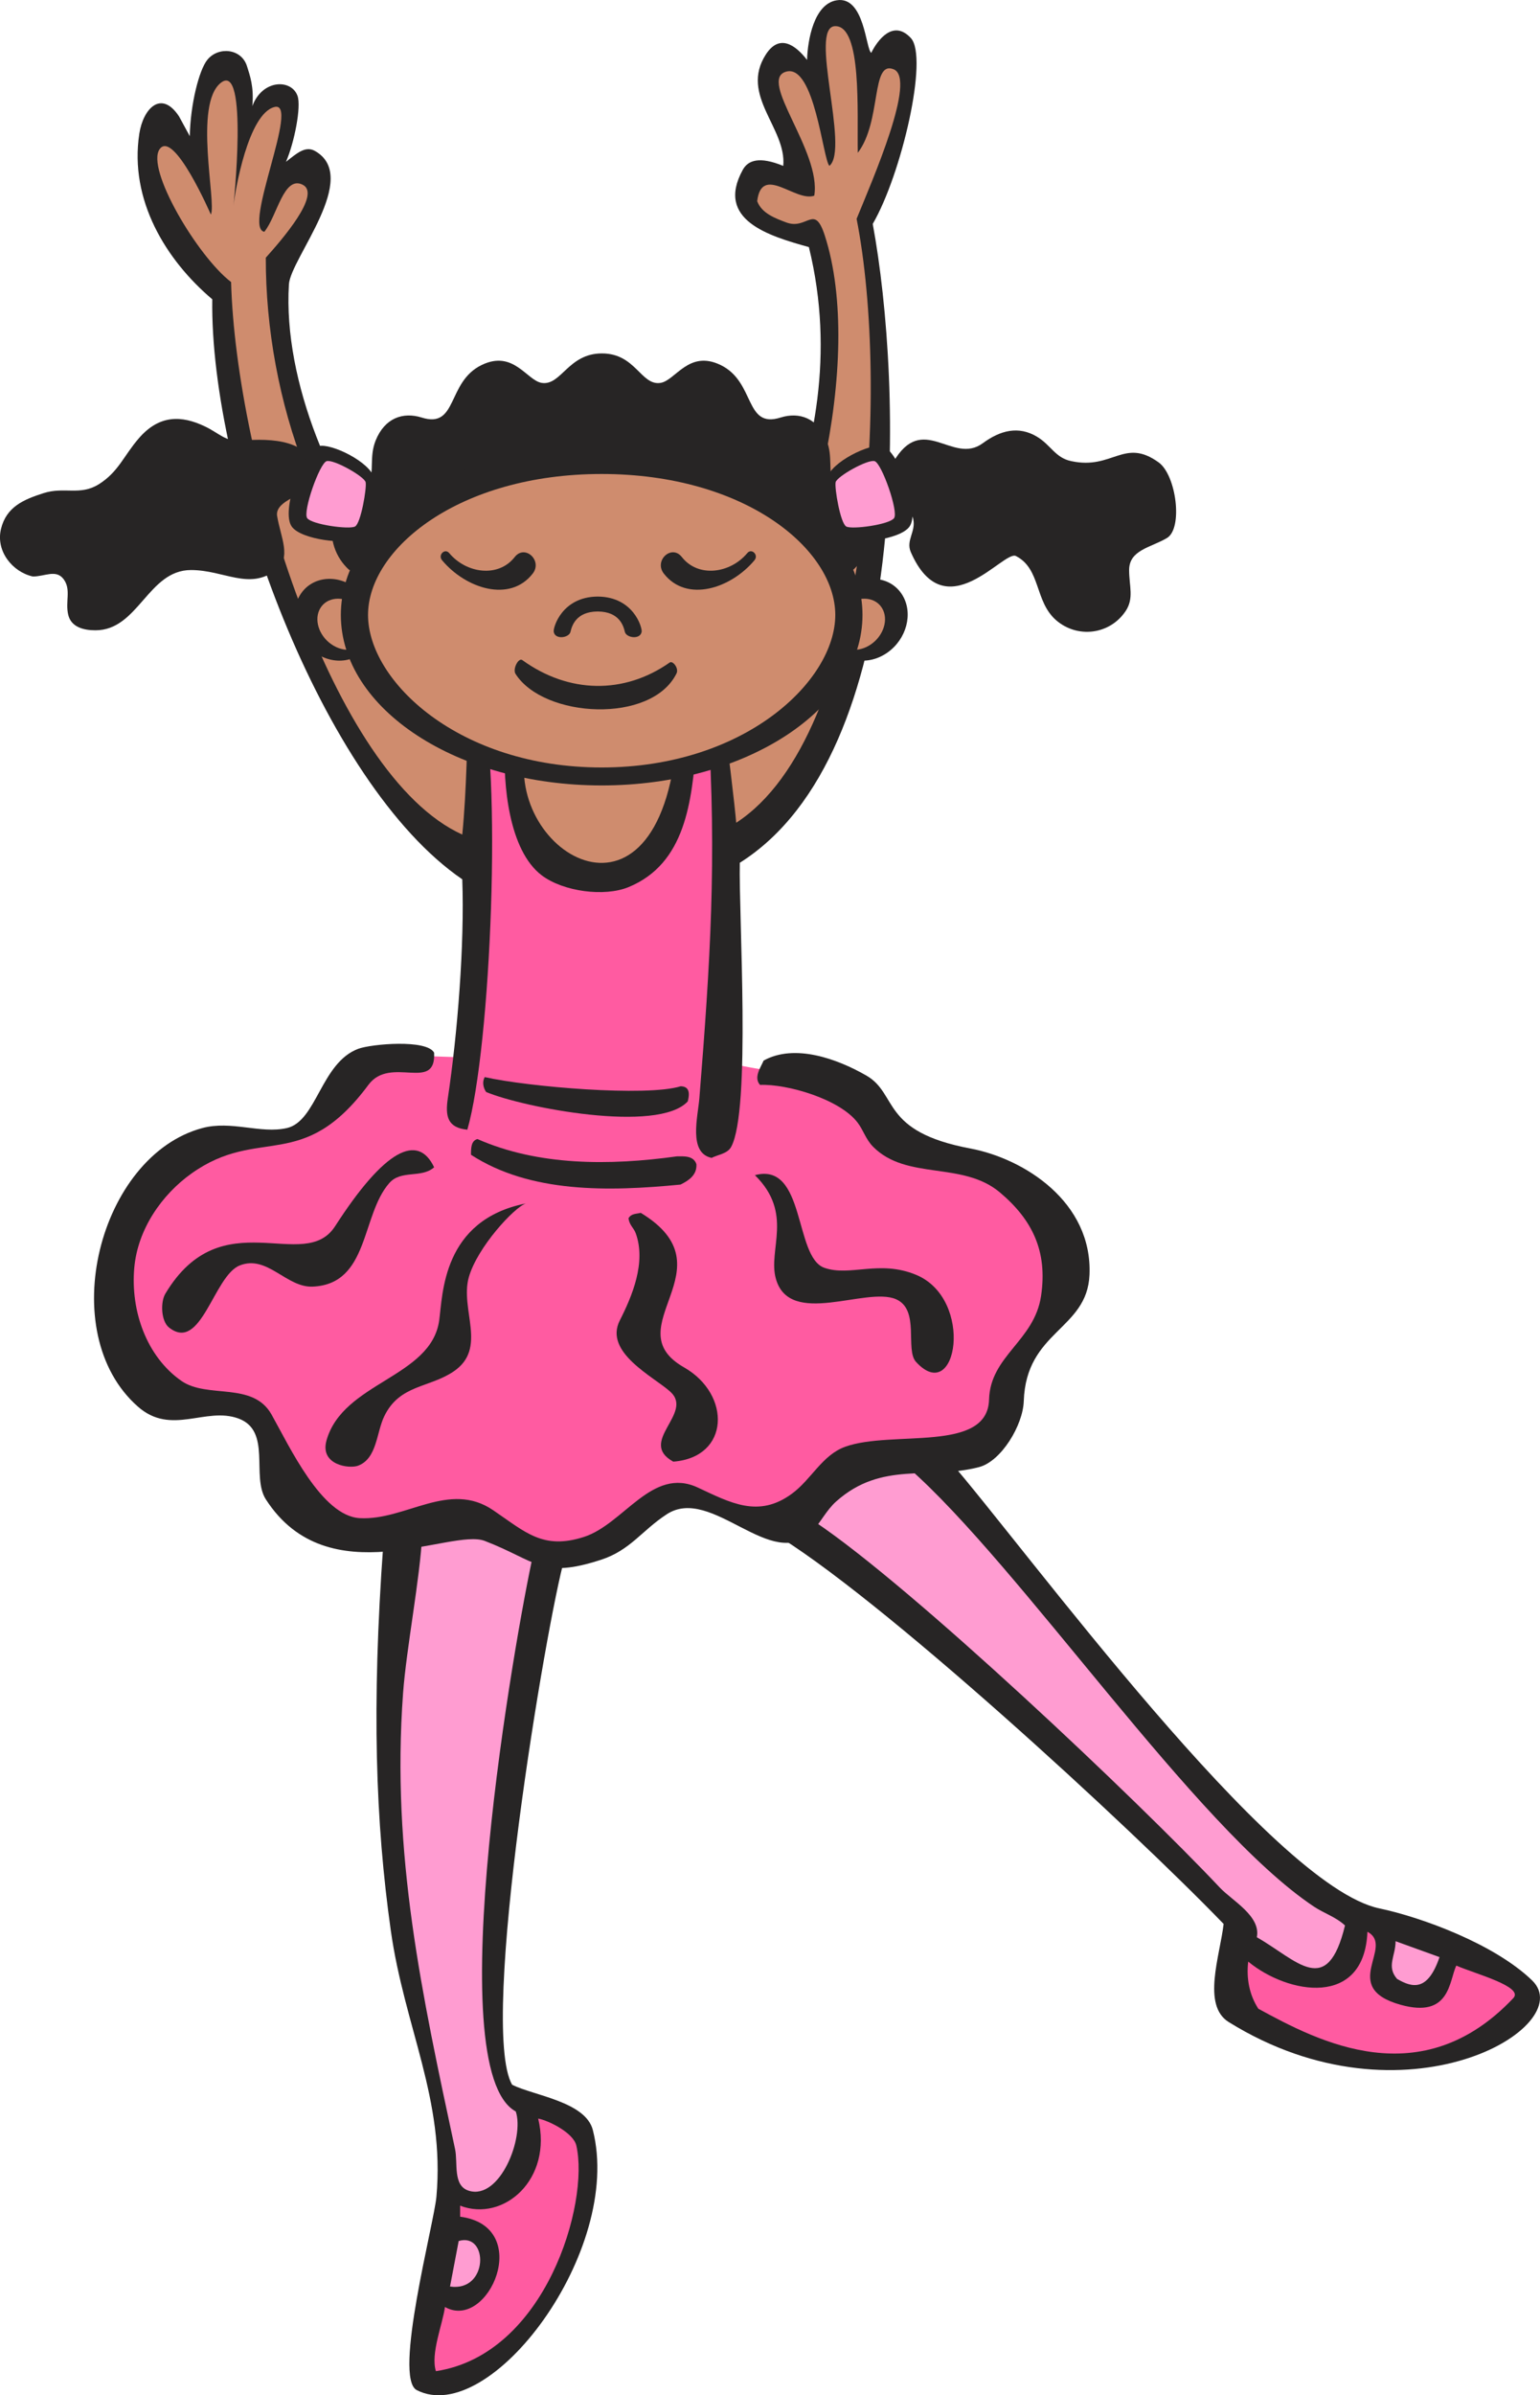 <svg version="1.1" xmlns="http://www.w3.org/2000/svg" xmlns:xlink="http://www.w3.org/1999/xlink" width="89.052" height="138.403" viewBox="0,0,89.052,138.403"><g transform="translate(-203.599,-102.048)"><g data-paper-data="{&quot;isPaintingLayer&quot;:true}" fill="none" fill-rule="nonzero" stroke="none" stroke-width="1" stroke-linecap="butt" stroke-linejoin="miter" stroke-miterlimit="10" stroke-dasharray="" stroke-dashoffset="0" font-family="none" font-weight="none" font-size="none" text-anchor="none" style="mix-blend-mode: normal"><g data-paper-data="{&quot;origPos&quot;:null}"><path d="M233.272,187.135c2.046,0.666 2.832,3.299 2.184,5.48c-1.637,5.372 -1.502,8.779 -2.32,14.37c-0.819,5.593 -2.218,9.925 -0.546,15.259c0.785,2.559 3.276,2.964 2.457,5.481c-0.717,2.297 -3.071,2.592 -5.323,2.371c-1.091,-11.705 -4.811,-16.184 -3.411,-28.889c0.341,-3.26 -1.194,-8.926 0.409,-11.702c1.433,-2.483 3.991,-3.221 6.551,-2.37z" data-paper-data="{&quot;origPos&quot;:null}" fill="#ff9cd1"/><path d="M228.018,190.688c-0.134,2.598 -0.919,6.59 -1.111,9.193c-0.685,9.312 1.088,17.39 3.007,26.349c0.171,0.798 -0.145,2.114 0.794,2.402c1.797,0.556 3.228,-3.072 2.715,-4.581c-4.47,-2.42 0.001,-27.697 1.027,-32.278c0.622,-0.356 1.211,0.119 1.796,0.318c-1.04,3.628 -4.988,27.032 -3.032,30.419c1.257,0.625 4.249,0.976 4.667,2.617c1.774,6.962 -5.938,17.203 -10.183,15.025c-1.376,-0.708 0.998,-9.623 1.137,-11.171c0.506,-5.632 -1.851,-9.794 -2.641,-15.407c-0.875,-6.222 -1.113,-12.891 -0.43,-22.301c0.208,-1.756 -0.513,-1.36 2.253,-0.586z" data-paper-data="{&quot;origPos&quot;:null}" fill="#272525"/><path d="M228.806,239.059c-0.321,-1.01 0.393,-2.726 0.523,-3.71c2.507,1.427 5.169,-4.654 0.878,-5.217v-0.636c2.519,0.968 5.363,-1.526 4.512,-5.034c0.607,0.115 2.037,0.821 2.207,1.558c0.767,3.332 -1.773,12.074 -8.12,13.038z" data-paper-data="{&quot;origPos&quot;:null}" fill="#ff5ba1"/><path d="M229.622,234.167l0.501,-2.63c1.737,-0.514 1.727,2.957 -0.501,2.63z" data-paper-data="{&quot;origPos&quot;:null}" fill="#ff9cd1"/></g><g><path d="M253.062,183.879c2.422,-0.115 3.752,1.406 5.458,3.256c4.266,4.631 5.798,8.115 9.964,12.888c2.457,2.814 8.12,9.111 10.988,10.814c3.705,2.205 4.912,4.852 2.866,5.482c-2.287,0.703 -4.642,0.886 -7.166,-0.443c0.889,-3.337 -3.513,-5.816 -6.551,-8.742c-2.491,-2.371 -13.851,-13.556 -21.154,-17.334c-1.264,-2.741 2.831,-5.779 5.596,-5.921z" data-paper-data="{&quot;origPos&quot;:null}" fill="#ff9cd1"/><path d="M258.469,186.413c4.516,5.205 18.646,24.594 24.892,25.905c2.411,0.504 6.655,2.051 8.836,4.164c2.734,2.647 -7.366,8.722 -17.547,2.403c-1.562,-0.969 -0.505,-3.833 -0.294,-5.669c-5.375,-5.569 -20.089,-19.118 -26.209,-22.68c1.004,-0.304 1.545,-1.245 2.59,-0.545c5.617,3.759 18.65,16.082 23.409,21.135c0.703,0.744 2.376,1.637 2.13,2.857c2.353,1.352 4.072,3.551 5.099,-0.679c-0.541,-0.499 -1.201,-0.694 -1.796,-1.089c-6.891,-4.584 -16.98,-19.71 -23.493,-25.398c0.001,0.005 1.595,-0.203 2.383,-0.404z" data-paper-data="{&quot;origPos&quot;:null}" fill="#272525"/><path d="M284.592,217.888c2.862,0.797 2.794,-1.352 3.218,-2.265c1.078,0.471 3.924,1.216 3.299,1.88c-5.323,5.628 -11.26,2.516 -14.746,0.612c-0.518,-0.795 -0.701,-1.759 -0.585,-2.722c2.306,1.896 6.714,2.673 6.894,-1.723c1.621,0.864 -1.678,3.214 1.919,4.218z" data-paper-data="{&quot;origPos&quot;:null}" fill="#ff5ba1"/><path d="M286.841,215.133c-0.682,1.998 -1.57,1.777 -2.456,1.259c-0.628,-0.727 -0.085,-1.316 -0.085,-2.177z" data-paper-data="{&quot;origPos&quot;:null}" fill="#ff9cd1"/></g><path d="M231.364,147.431c0,-2.776 3.309,-3.073 5.868,-3.258c2.968,-0.221 4.64,-0.593 7.609,-0.593v19.59c3.445,1.223 5.97,0.371 8.904,2.63c1.878,1.443 2.695,2.851 4.915,3.556c2.831,0.889 5.051,1.889 6.005,4.89c0.92,2.851 -1.878,4.369 -2.184,7.406c-0.616,6 -8.36,3.444 -12.285,7.703c-1.943,2.114 -4.809,-1.108 -7.573,-0.739c-2.867,0.372 -3.447,2.703 -6.211,3.483c-2.559,0.74 -3.616,-1.704 -6.278,-1.704c-2.73,0 -4.266,0.741 -6.961,0.296c-2.866,-0.442 -2.696,-4.406 -4.778,-6.666c-2.081,-2.261 -5.356,-0.149 -7.097,-2.668c-2.223,-3.217 -1.56,-8.281 1.228,-11.185c1.192,-1.241 3.411,-1.456 4.913,-2.001c1.117,-0.401 2.722,-0.251 3.617,-0.887c1.507,-1.074 2.17,-3.021 3.617,-3.705c1.658,-0.783 3.6,-0.445 5.869,-0.445c0,-6.111 0.82,-9.592 0.821,-15.704z" data-paper-data="{&quot;origPos&quot;:null}" fill="#ff5ba1"/><path d="M230.816,151.58c-3.343,-0.369 -6.142,-4.554 -7.916,-9.037c-1.979,-4.925 -4.129,-6.814 -5.118,-12.073c-0.58,-3.001 -1.228,-4.703 -1.433,-7.777c-0.103,-1.629 0.069,-3.037 -0.82,-4.296c-1.535,-2.187 -2.388,-2.742 -3.275,-5.333c-0.342,-1.036 -0.887,-3.332 0.137,-3.332c0.956,0 1.16,0.814 1.911,1.407c0.956,-2.112 0.205,-4.297 1.911,-5.778c1.023,0.889 1.639,2.037 1.843,3.482c0.99,-0.779 2.252,-2.236 2.252,-0.889c0,0.889 -0.138,2.851 -0.616,4.147c0.902,0 2.336,-0.206 2.389,0.519c0.124,1.715 -2.184,4.793 -2.184,7.111c0,3.851 0.444,6.259 2.184,9.629c3.616,7.036 7.472,12.888 14.877,12.888c7.37,0 12.727,-6.11 13.92,-13.999c0.545,-3.63 0.613,-6.962 0.205,-10.666c-0.272,-2.556 -3.003,-1.63 -4.436,-3.63c-0.373,-0.518 0.129,-1.482 1.093,-1.777c0.621,-0.19 1.643,0.149 2.047,0.223c0.545,-1.777 -1.434,-3.519 -1.775,-5.333c-0.204,-1.074 0.102,-2.111 1.091,-1.851c0.715,0.186 0.852,0.926 1.228,1.629c0,-1.666 -0.035,-4.223 1.502,-3.998c1.331,0.185 1.741,2.258 1.843,3.703c1.092,-0.926 0.956,-1.925 2.389,-1.925c0.34,4.778 -2.184,7.074 -2.047,11.852c0.136,4.851 0.68,7.593 0.68,12.444c0,9.778 -1.978,17.333 -9.553,22.814c0.648,-2.185 0.138,-3.592 -0.136,-5.889c-1.682,0.518 -1.871,2.515 -2.661,4.038c-0.911,1.752 -2.41,3.027 -4.436,3.185c-2.677,0.21 -3.89,-2.815 -4.776,-6.147c-0.592,-0.922 -1.21,-0.982 -2.32,-1.113c0.646,2.143 -0.001,3.512 -0.001,5.773z" data-paper-data="{&quot;origPos&quot;:null}" fill="#cf8c6e"/><path d="M253.981,105.1c0.352,-0.717 1.265,-1.962 2.29,-0.852c1.032,1.122 -0.546,7.888 -2.205,10.738c1.719,9.29 2.341,30.592 -7.687,36.915c-0.068,3.075 0.655,14.298 -0.501,16.417c-0.218,0.402 -0.772,0.445 -1.127,0.634c-1.361,-0.278 -0.796,-2.378 -0.71,-3.445c0.63,-7.84 1.014,-13.823 0.5,-21.767c0.265,-0.514 0.774,-0.243 0.919,0.181c0.131,0.381 0.666,5.002 0.71,5.668c7.781,-5.046 8.872,-25.194 6.963,-34.897c0.954,-2.334 3.474,-8.096 2.145,-8.639c-1.327,-0.545 -0.68,2.993 -2.077,4.826c-0.045,-2.336 0.252,-7.344 -1.307,-7.32c-1.559,0.024 0.847,7.106 -0.333,8.071c-0.376,-0.34 -0.854,-5.91 -2.506,-5.441c-1.652,0.467 2.052,4.602 1.63,7.165c-1.088,0.39 -3.034,-1.845 -3.301,0.318c0.264,0.711 1.058,0.992 1.673,1.226c1.227,0.466 1.628,-1.121 2.236,0.759c2.299,7.09 -0.763,19.92 -5.245,25.68l-0.501,-0.226c-0.316,-2.583 7.881,-12.35 4.826,-24.786c-2.29,-0.638 -5.425,-1.556 -3.822,-4.465c0.304,-0.553 0.957,-0.793 2.339,-0.227c0.21,-2.175 -2.533,-4.071 -1.004,-6.439c0.779,-1.206 1.702,-0.562 2.382,0.317c0.034,-1.153 0.398,-3.233 1.712,-3.446c1.618,-0.266 1.682,2.857 2.002,3.036z" data-paper-data="{&quot;origPos&quot;:null}" fill="#272525"/><path d="M218.192,108.175c0.58,-1.556 2.269,-1.572 2.614,-0.581c0.215,0.611 -0.171,2.653 -0.669,3.803c0.614,-0.48 1.118,-0.941 1.673,-0.627c2.678,1.511 -1.412,6.206 -1.504,7.71c-0.345,5.635 2.589,12.393 6.016,16.416c1.287,1.512 2.963,2.722 4.094,4.354c0.05,0.478 0.032,1.057 -0.416,1.314c-0.618,-0.15 -1.382,-0.888 -1.882,-1.314c-6.061,-5.194 -9.161,-14.135 -9.149,-22.312c0.919,-1.025 3.23,-3.672 2.13,-4.217c-1.099,-0.546 -1.473,1.814 -2.215,2.72c-1.276,-0.215 2.102,-7.601 0.585,-7.209c-1.517,0.389 -2.281,4.847 -2.369,5.723c0,0 0.877,-8.369 -0.722,-7.129c-1.599,1.241 -0.249,6.932 -0.586,7.619c0,0 -2.131,-4.913 -2.957,-3.786c-0.827,1.126 2.191,6.211 4.127,7.686c0.286,10.267 5.801,28.497 13.369,31.926c0.26,-2.653 0.268,-5.318 0.377,-7.98c0.221,-0.164 0.301,-0.563 0.626,-0.408c1.341,4.445 0.649,20.757 -0.711,25.441c-1.153,-0.112 -1.282,-0.784 -1.128,-1.815c0.561,-3.748 0.971,-8.868 0.835,-12.653c-8.113,-5.545 -14.599,-23.284 -14.456,-33.514c-2.671,-2.26 -4.808,-5.727 -4.219,-9.569c0.219,-1.44 1.264,-2.568 2.298,-0.998l0.621,1.141c0.035,-1.851 0.539,-3.82 1.01,-4.406c0.631,-0.788 1.974,-0.671 2.298,0.363c0.168,0.538 0.411,1.192 0.309,2.304z" data-paper-data="{&quot;origPos&quot;:null}" fill="#272525"/><path d="M243.869,145.009c-0.254,3.344 -0.63,6.946 -3.927,8.299c-1.397,0.573 -3.771,0.258 -5.013,-0.679c-1.926,-1.454 -2.243,-5.308 -2.133,-7.566c0.16,-0.348 1.093,-0.759 1.296,-0.073c-1.664,6.113 7.628,12.023 8.651,-0.296c0.398,-0.106 0.793,0.103 1.127,0.316z" data-paper-data="{&quot;origPos&quot;:null}" fill="#272525"/><path d="M228.702,162.876c0.119,2.314 -2.525,0.137 -3.801,1.859c-3.818,5.146 -6.313,2.327 -10.236,5.124c-1.702,1.214 -3.101,3.203 -3.301,5.442c-0.222,2.501 0.714,5.129 2.715,6.531c1.514,1.061 4.137,0.019 5.223,1.952c1.041,1.851 2.896,5.859 5.097,5.985c2.646,0.15 5.171,-2.203 7.729,-0.451c1.872,1.276 2.876,2.287 5.223,1.541c2.326,-0.739 3.945,-4.095 6.602,-2.857c1.897,0.885 3.504,1.77 5.431,0.361c1.136,-0.829 1.75,-2.236 3.093,-2.721c2.71,-0.976 8.227,0.381 8.315,-2.722c0.071,-2.546 2.618,-3.378 3.007,-5.987c0.387,-2.586 -0.504,-4.405 -2.38,-5.985c-2.164,-1.822 -5.385,-0.679 -7.329,-2.636c-0.433,-0.437 -0.559,-0.952 -0.901,-1.401c-1.039,-1.361 -4.075,-2.239 -5.641,-2.176c-0.382,-0.429 0.031,-0.993 0.209,-1.406c1.801,-0.995 4.261,-0.097 5.933,0.862c1.863,1.069 0.808,3.239 6.016,4.218c3.12,0.587 7.073,3.094 6.894,7.301c-0.136,3.192 -3.665,3.218 -3.801,7.3c-0.046,1.389 -1.298,3.476 -2.591,3.811c-2.92,0.756 -5.6,-0.374 -8.25,1.978c-0.586,0.523 -0.894,1.211 -1.402,1.739c-2.314,2.407 -5.79,-2.692 -8.397,-0.996c-1.452,0.945 -2.106,2.078 -3.802,2.631c-3.451,1.122 -3.695,0.081 -6.727,-1.089c-1.96,-0.757 -9.058,3.198 -12.659,-2.402c-0.857,-1.333 0.353,-3.964 -1.588,-4.672c-1.902,-0.692 -3.88,1.016 -5.808,-0.684c-4.871,-4.281 -2.239,-14.496 3.72,-16.096c1.682,-0.453 3.367,0.345 4.889,0c1.735,-0.394 1.973,-3.778 4.136,-4.582c0.749,-0.277 3.962,-0.565 4.383,0.228z" data-paper-data="{&quot;origPos&quot;:null}" fill="#272525"/><path d="M223.798,134.987c-0.788,-0.705 -1.222,-1.833 -0.923,-3.037c0.312,-1.222 1.696,-0.593 2.064,-1.776c0.298,-0.964 0.013,-1.742 0.38,-2.668c0.529,-1.314 1.589,-1.667 2.661,-1.333c2.105,0.667 1.439,-2.057 3.476,-3.037c1.846,-0.888 2.607,0.907 3.475,1.037c1.127,0.166 1.521,-1.704 3.475,-1.704c1.955,0 2.254,1.871 3.382,1.704c0.869,-0.13 1.629,-1.925 3.475,-1.037c2.038,0.98 1.371,3.704 3.477,3.037c1.071,-0.333 2.129,0.018 2.66,1.333c0.365,0.927 0.081,1.704 0.38,2.668c0.366,1.184 1.751,0.555 2.064,1.776c0.297,1.204 -0.136,2.332 -0.923,3.037z" data-paper-data="{&quot;origPos&quot;:null}" fill="#272525"/><path d="M251.783,139.271c-0.626,-1.048 -0.236,-2.527 0.869,-3.307c1.107,-0.78 2.51,-0.563 3.136,0.482c0.627,1.048 0.236,2.527 -0.869,3.307c-1.107,0.78 -2.51,0.563 -3.137,-0.482z" data-paper-data="{&quot;origPos&quot;:null}" fill="#272525"/><path d="M251.783,139.271c-0.626,-1.048 -0.236,-2.527 0.869,-3.307c1.107,-0.78 2.51,-0.563 3.136,0.482c0.627,1.048 0.236,2.527 -0.869,3.307c-1.107,0.78 -2.51,0.563 -3.137,-0.482z" data-paper-data="{&quot;origPos&quot;:null}" fill="none"/><path d="M221.809,139.753c-1.107,-0.78 -1.496,-2.26 -0.87,-3.307c0.627,-1.045 2.03,-1.262 3.137,-0.482c1.106,0.78 1.495,2.26 0.87,3.307c-0.626,1.045 -2.031,1.262 -3.137,0.482z" data-paper-data="{&quot;origPos&quot;:null}" fill="none"/><path d="M221.809,139.753c-1.107,-0.78 -1.496,-2.26 -0.87,-3.307c0.627,-1.045 2.03,-1.262 3.137,-0.482c1.106,0.78 1.495,2.26 0.87,3.307c-0.626,1.045 -2.031,1.262 -3.137,0.482z" data-paper-data="{&quot;origPos&quot;:null}" fill="none"/><g><path d="M251.426,129.693c0.191,-0.928 2.5,-2.058 3.21,-1.864c0.903,0.243 2.222,3.746 1.549,4.656c-0.562,0.762 -3.146,1.028 -3.728,0.713c-0.89,-0.483 -1.105,-3.144 -1.03,-3.504z" data-paper-data="{&quot;origPos&quot;:null}" fill="#272525"/><path d="M255.246,128.766c1.707,-2.963 3.429,0.185 5.186,-1.11c1.006,-0.741 2.064,-1.019 3.138,-0.371c0.801,0.482 1.057,1.223 1.979,1.408c2.389,0.518 3.05,-1.374 5.051,0.074c1.023,0.74 1.415,3.813 0.477,4.37c-0.938,0.555 -2.185,0.686 -2.185,1.851c0,0.926 0.292,1.63 -0.204,2.371c-0.92,1.37 -2.797,1.591 -4.025,0.52c-1.246,-1.094 -0.87,-2.964 -2.32,-3.704c-0.718,-0.351 -4.095,4.294 -6.075,-0.223c-0.299,-0.687 0.308,-1.184 0.136,-1.925c-0.153,-0.703 -1.926,-1.278 -2.183,-1.925c-0.255,-0.612 0.411,-1.187 1.025,-1.335z" data-paper-data="{&quot;origPos&quot;:null}" fill="#272525"/><path d="M251.92,129.914c0.068,-0.333 1.842,-1.333 2.252,-1.221c0.41,0.111 1.4,2.925 1.126,3.296c-0.274,0.371 -2.422,0.667 -2.763,0.482c-0.342,-0.187 -0.684,-2.224 -0.615,-2.557z" data-paper-data="{&quot;origPos&quot;:null}" fill="#ff9cd1"/></g><g><path d="M219.626,131.876c0.205,1.222 0.852,2.407 -0.069,3.11c-1.552,1.186 -3.002,0 -4.913,0c-2.491,0 -3.036,3.482 -5.528,3.482c-0.684,0 -1.4,-0.185 -1.57,-0.888c-0.188,-0.777 0.187,-1.462 -0.274,-2.074c-0.443,-0.573 -1.074,-0.147 -1.774,-0.147c-1.177,-0.26 -2.15,-1.463 -1.843,-2.742c0.307,-1.277 1.297,-1.702 2.457,-2.073c1.212,-0.389 2.116,0.166 3.207,-0.519c1.143,-0.723 1.429,-1.642 2.32,-2.665c1.16,-1.334 2.439,-1.334 3.821,-0.667c0.785,0.371 1.194,0.888 2.048,0.814c1.858,-0.147 4.06,-0.055 4.435,1.925c0.205,1.13 -2.509,1.314 -2.319,2.443z" data-paper-data="{&quot;origPos&quot;:null}" fill="#272525"/><path d="M224.206,133.197c-0.583,0.316 -3.168,0.049 -3.729,-0.713c-0.672,-0.91 0.647,-4.413 1.548,-4.656c0.713,-0.194 3.021,0.936 3.211,1.864c0.075,0.36 -0.141,3.021 -1.03,3.504z" data-paper-data="{&quot;origPos&quot;:null}" fill="#272525"/><path d="M224.128,132.471c-0.341,0.185 -2.491,-0.112 -2.764,-0.482c-0.272,-0.371 0.718,-3.185 1.127,-3.296c0.41,-0.112 2.184,0.888 2.252,1.221c0.068,0.333 -0.273,2.37 -0.614,2.557z" data-paper-data="{&quot;origPos&quot;:null}" fill="#ff9cd1"/></g><g><path d="M252.603,136.97c0.728,-0.513 1.627,-0.413 2.004,0.221c0.381,0.635 0.099,1.565 -0.627,2.077c-0.729,0.513 -1.625,0.414 -2.004,-0.221c-0.38,-0.636 -0.099,-1.565 0.627,-2.077z" data-paper-data="{&quot;origPos&quot;:null}" fill="#cf8c6e"/><path d="M251.783,139.271c-0.626,-1.048 -0.236,-2.527 0.869,-3.307c1.107,-0.78 2.51,-0.563 3.136,0.482c0.627,1.048 0.236,2.527 -0.869,3.307c-1.107,0.78 -2.51,0.563 -3.137,-0.482z" data-paper-data="{&quot;origPos&quot;:null}" fill="none"/></g><g><path d="M221.809,139.753c-1.107,-0.78 -1.496,-2.26 -0.87,-3.307c0.627,-1.045 2.03,-1.262 3.137,-0.482c1.106,0.78 1.495,2.26 0.87,3.307c-0.626,1.045 -2.031,1.262 -3.137,0.482z" data-paper-data="{&quot;origPos&quot;:null}" fill="#272525"/><path d="M224.754,139.047c-0.379,0.635 -1.277,0.734 -2.004,0.221c-0.727,-0.512 -1.009,-1.442 -0.63,-2.077c0.38,-0.634 1.278,-0.734 2.004,-0.221c0.727,0.512 1.008,1.441 0.629,2.077z" data-paper-data="{&quot;origPos&quot;:null}" fill="#cf8c6e"/></g><path d="M223.309,137.581c0,-5.441 6.752,-9.851 15.082,-9.851c8.329,0 15.082,4.41 15.082,9.851c0,5.441 -6.752,9.851 -15.082,9.851c-8.329,0 -15.082,-4.41 -15.082,-9.851z" data-paper-data="{&quot;origPos&quot;:null}" fill="#272525"/><path d="M251.9,137.581c0,3.821 -5.252,8.813 -13.51,8.813c-8.256,0 -13.509,-4.992 -13.509,-8.813c0,-3.821 5.253,-8.145 13.509,-8.145c8.256,0 13.51,4.324 13.51,8.145z" data-paper-data="{&quot;origPos&quot;:null}" fill="#cf8c6e"/><g data-paper-data="{&quot;origPos&quot;:null}" fill="#272525"><path d="M238.181,137.381h-0.042c-1.228,0.017 -1.468,0.821 -1.55,1.174c-0.083,0.358 -0.906,0.469 -0.971,-0.009c-0.035,-0.246 0.475,-2.004 2.524,-2.027h0.037c2.053,0.022 2.558,1.781 2.524,2.027c-0.066,0.478 -0.89,0.367 -0.972,0.009c-0.083,-0.355 -0.323,-1.158 -1.549,-1.174z" data-paper-data="{&quot;origPos&quot;:null}"/><path d="M233.798,140.186c2.686,1.941 5.887,1.995 8.526,0.144c0.181,-0.127 0.539,0.335 0.398,0.624c-1.442,2.94 -7.677,2.594 -9.311,0.034c-0.183,-0.285 0.175,-0.954 0.387,-0.801z" data-paper-data="{&quot;origPos&quot;:null}"/><path d="M247.23,134.417c-1.371,1.64 -3.922,2.467 -5.244,0.775c-0.588,-0.754 0.451,-1.711 1.041,-0.958c0.947,1.211 2.803,0.95 3.785,-0.227c0.251,-0.303 0.669,0.106 0.418,0.409z" data-paper-data="{&quot;origPos&quot;:null}"/><path d="M229.577,134.008c0.982,1.175 2.838,1.438 3.785,0.227c0.588,-0.752 1.629,0.204 1.04,0.958c-1.32,1.692 -3.872,0.865 -5.242,-0.775c-0.253,-0.303 0.165,-0.713 0.417,-0.409z" data-paper-data="{&quot;origPos&quot;:null}"/></g><g fill="#272525"><path d="M242.966,164.813c0.363,0.016 0.578,0.211 0.402,0.877c-1.721,1.863 -9.508,0.355 -11.657,-0.544c-0.171,-0.247 -0.236,-0.581 -0.084,-0.862c2.473,0.561 9.356,1.148 11.338,0.529z" data-paper-data="{&quot;origPos&quot;:null}"/><path d="M242.742,168.863c0.417,0 0.961,-0.047 1.128,0.453c0.041,0.634 -0.46,0.952 -0.919,1.179c-4.178,0.407 -8.69,0.499 -12.117,-1.723c0,-0.361 0,-0.816 0.376,-0.907c3.509,1.544 7.604,1.544 11.532,0.999z" data-paper-data="{&quot;origPos&quot;:null}"/><path d="M228.702,169.498c-0.748,0.651 -1.902,0.127 -2.59,0.907c-1.639,1.861 -1.156,5.84 -4.429,5.986c-1.528,0.067 -2.626,-1.855 -4.219,-1.224c-1.512,0.594 -2.228,5.069 -4.095,3.584c-0.457,-0.365 -0.501,-1.463 -0.208,-1.952c3.265,-5.452 8.018,-1.107 9.818,-3.901c2.856,-4.431 4.781,-5.392 5.724,-3.401z" data-paper-data="{&quot;origPos&quot;:null}"/><path d="M247.253,169.951c2.938,-0.783 2.257,4.729 4.011,5.351c1.488,0.527 3.176,-0.475 5.306,0.406c3.398,1.407 2.368,7.618 0,5.034c-0.651,-0.711 0.246,-3.03 -1.17,-3.628c-1.729,-0.731 -6.141,1.654 -6.936,-1.18c-0.472,-1.683 1.048,-3.763 -1.212,-5.984z" data-paper-data="{&quot;origPos&quot;:null}"/><path d="M222.478,185.282c0.953,-3.387 6.053,-3.624 6.518,-6.939c0.21,-1.508 0.182,-5.8 5.013,-6.758c-0.669,0.217 -2.814,2.538 -3.3,4.263c-0.527,1.862 1.101,4.109 -0.879,5.444c-1.425,0.962 -3.125,0.756 -4.01,2.587c-0.455,0.934 -0.415,2.434 -1.503,2.855c-0.529,0.205 -2.235,-0.044 -1.838,-1.45z" data-paper-data="{&quot;origPos&quot;:null}"/><path d="M242.532,186.504c-2.082,-1.146 1.203,-2.796 -0.167,-4.036c-0.968,-0.879 -3.867,-2.272 -2.924,-4.126c0.706,-1.389 1.535,-3.347 0.919,-5.035c-0.119,-0.32 -0.365,-0.465 -0.418,-0.862c0.153,-0.282 0.455,-0.252 0.71,-0.316c5.28,3.202 -1.557,6.622 2.506,8.931c2.736,1.561 2.655,5.195 -0.626,5.444z" data-paper-data="{&quot;origPos&quot;:null}"/></g></g></g></svg>